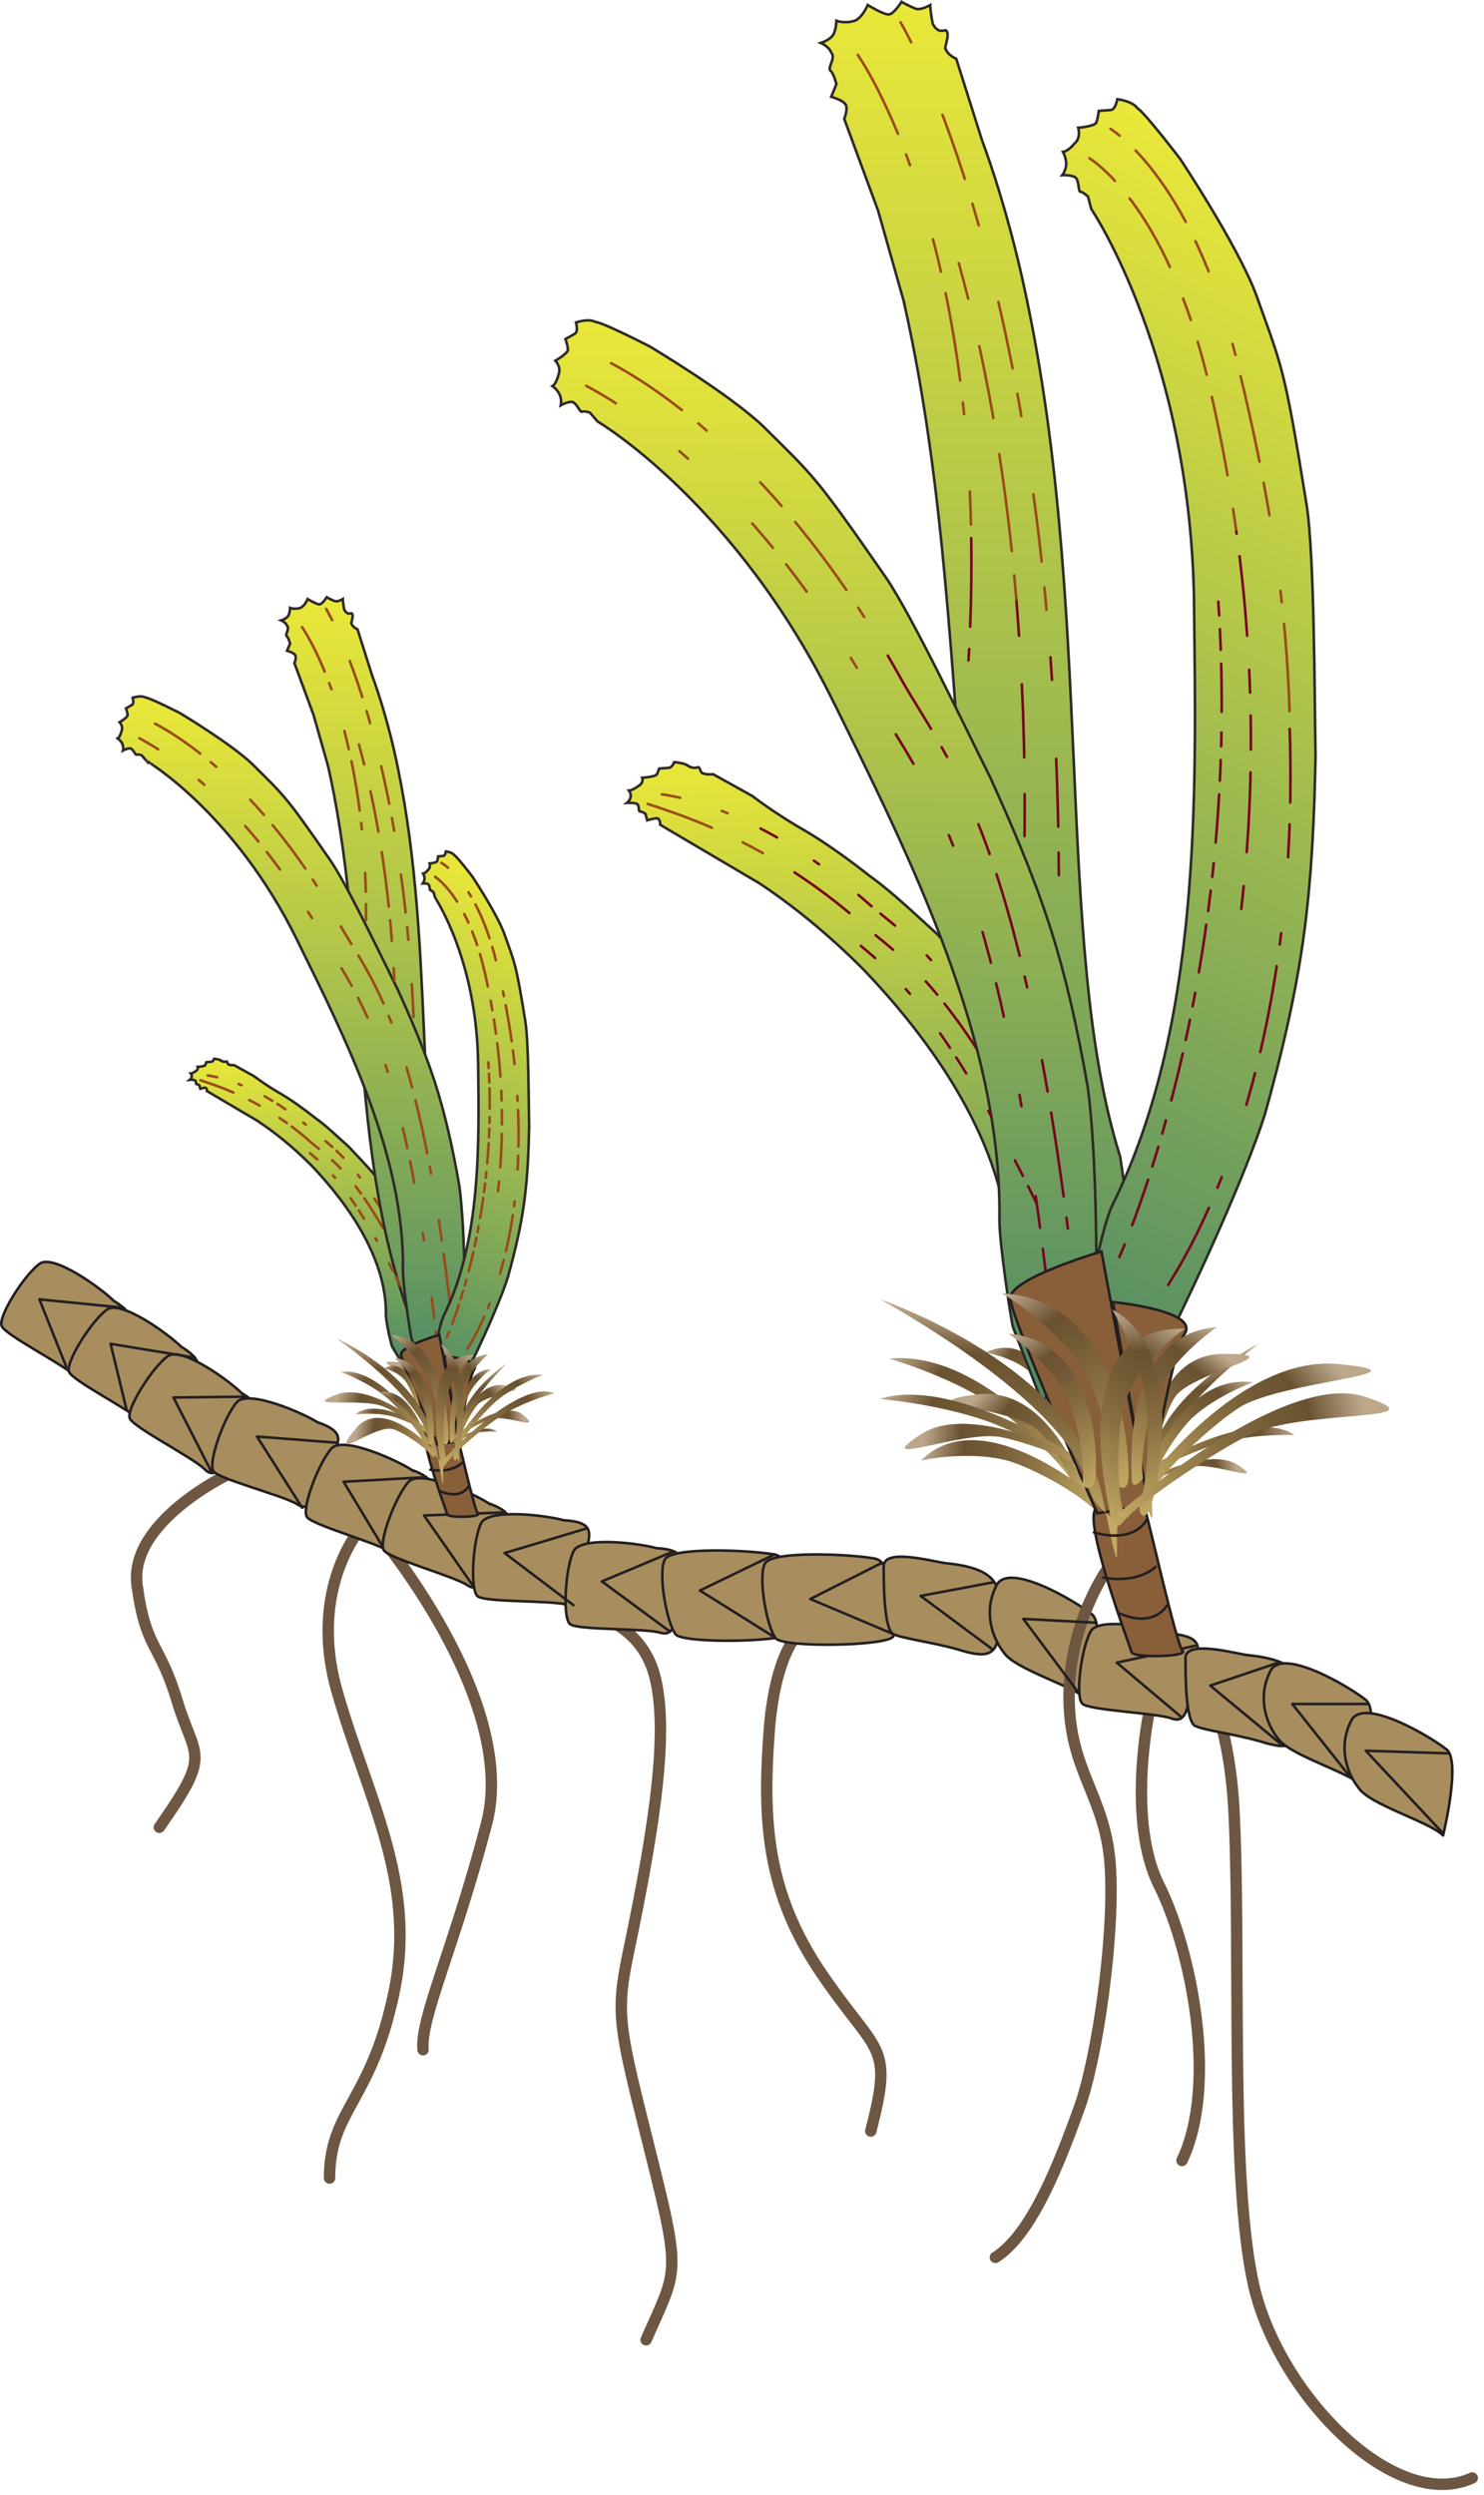 
        <svg xmlns:rdf="http://www.w3.org/1999/02/22-rdf-syntax-ns#" xmlns="http://www.w3.org/2000/svg" xmlns:cc="http://creativecommons.org/ns#" xmlns:xlink="http://www.w3.org/1999/xlink" xmlns:dc="http://purl.org/dc/elements/1.1/" x="0px" y="0px" width="298" height="501" viewBox="0 0 298 501" xml:space="preserve">
            <title>Thalassia hemprichii 2</title>
            <desc xmlns:ian_image_library="https://ian.umces.edu/media-library/">
                <ian_image_library:title>Thalassia hemprichii 2</ian_image_library:title>
                <ian_image_library:descr>Illustration of Thalassia hemprichii</ian_image_library:descr>
                <ian_image_library:scene>
                    <ian_image_library:contains>seagrass, SAV, Plantae, vascular, Magnoliophyta, angiosperm, flowering plant, Liliopsida, monocot, Alismatidae, Hydrocharitales, Hydrocharitaceae, tape-grass, family, Thalassia, hemprichii, 2012 seagrass calendar</ian_image_library:contains>
                    <ian_image_library:when>2008-08-26</ian_image_library:when>
                </ian_image_library:scene>
            </desc>
            
 <defs></defs>
 <path stroke="#6D5742" stroke-width="2.289" stroke-linecap="round" d="m46.282 295.82s-20.54 9.587-18.751 22.576c1.782 12.976 4.464 11.281 8.034 23.128 3.57 11.853 7.147 10.158-3.57 25.394" fill="none"/>
 <path stroke="#6D5742" stroke-width="2.289" stroke-linecap="round" d="m73.04 306.1s-11.443 12.216-5.345 33.569c6.112 21.373 16.028 38.16 11.45 60.286s-12.969 23.659-12.969 37.401" fill="none"/>
 <path stroke="#6D5742" stroke-width="2.289" stroke-linecap="round" d="m75.743 307.76s28.479 33.528 21.964 58.432c-6.528 24.915-13.359 39.155-12.761 45.395" fill="none"/>
 <path stroke="#6D5742" stroke-width="2.289" stroke-linecap="round" d="m230.77 343.71s-4.599 21.696 1.983 34.873c6.562 13.151 11.833 40.11 4.605 55.244" fill="none"/>
 <linearGradient id="ian_symbols_50d2188b969a6544318f71a90317b81f" y2="-240.95" gradientUnits="userSpaceOnUse" x2="-362.87" gradientTransform="matrix(-.307 -.952 -.952 .307 -103.74 3.619)" y1="-240.95" x1="-384.72">
  <stop stop-color="#C3A964" offset="0"/>
  <stop stop-color="#AB9256" offset=".154"/>
  <stop stop-color="#886F42" offset=".421"/>
  <stop stop-color="#725A36" offset=".64"/>
  <stop stop-color="#6A5231" offset=".781"/>
  <stop stop-color="#BCA78A" offset=".983"/>
 </linearGradient>
 <path d="m232.43 295.84c-.512-10.542 20.351-26.039 20.351-26.039s-22.96 11.375-21.776 27.242-.531 2.388-2.487 3.02c-1.95.611 1.466.061 1.466.061s2.59-1.52 2.45-4.28z" fill="url(#ian_symbols_50d2188b969a6544318f71a90317b81f)"/>
 <linearGradient id="ian_symbols_4340f1b598e52784edb9030c8b71d0f7" y2="22.358" gradientUnits="userSpaceOnUse" x2="574.87" gradientTransform="matrix(1.017 -.152 -.419 -2.791 -326.73 443.81)" y1="22.358" x1="555.44">
  <stop stop-color="#C3A964" offset="0"/>
  <stop stop-color="#AB9256" offset=".154"/>
  <stop stop-color="#886F42" offset=".421"/>
  <stop stop-color="#725A36" offset=".64"/>
  <stop stop-color="#6A5231" offset=".781"/>
  <stop stop-color="#BCA78A" offset=".983"/>
 </linearGradient>
 <path d="m239.49 294.48c-2.407.471-7.934 2.406-9.957 3.731-.067 0-.652-.531-.652-.531s13.541-7.523 19.679-3.503-4.72-.51-9.07.30z" fill="url(#ian_symbols_4340f1b598e52784edb9030c8b71d0f7)"/>
 <linearGradient id="ian_symbols_efd2989970dd3514ed542425c03802be" y2="3.965" gradientUnits="userSpaceOnUse" x2="636.76" gradientTransform="matrix(.924 -.237 -.187 -2.647 -327.48 447.84)" y1="3.965" x1="602.29">
  <stop stop-color="#C3A964" offset="0"/>
  <stop stop-color="#AB9256" offset=".154"/>
  <stop stop-color="#886F42" offset=".421"/>
  <stop stop-color="#725A36" offset=".64"/>
  <stop stop-color="#6A5231" offset=".781"/>
  <stop stop-color="#BCA78A" offset=".983"/>
 </linearGradient>
 <path d="m245.54 289.62c-3.899 1.002-13.036 4.854-16.479 7.302-.128.04-.921-.813-.921-.813s22.858-14.173 31.854-7.934c.01 0-7.37-.39-14.45 1.44z" fill="url(#ian_symbols_efd2989970dd3514ed542425c03802be)"/>
 <path stroke="#6D5742" stroke-width="2.289" stroke-linecap="round" d="m161.71 326.6s-5.923 3.301-7.254 21.063c-1.304 17.743-.652 32.225 10.535 48.663 11.188 16.458 14.482 13.829 9.87 31.592" fill="none"/>
 <path stroke="#6D5742" stroke-width="2.289" stroke-linecap="round" d="m119.03 324.26s9.822 1.796 12.505 12.499c2.669 10.73.242 28.634-5.365 55.372-2.642 12.605-1.788 15.174 4.464 40.178 6.252 25.023 5.365 23.229-.887 37.522" fill="none"/>
 <path stroke="#6D5742" stroke-width="2.289" stroke-linecap="round" d="m235.07 330.06s10.817 4.021 12.667 32.473c1.56 28.734-.922 74.452 4.026 96.417 4.935 21.622 28.11 45.745 43.876 38.632" fill="none"/>
 <path stroke="#231F20" stroke-width=".522" stroke-linecap="round" d="m22.831 261.2c-2.4-2.407-12.007-9.426-14.838-7.462-3.072 2.178-8.323 10.481-7.678 12.458.437 1.754 12.653 7.893 15.06 10.3 2.394 2.407 4.377-1.304 6.784-5.466 2.413-4.14 7.429-5.67.672-9.83z" fill="#A88E5E"/>
 <path stroke="#231F20" stroke-width=".522" stroke-linecap="round" d="m36.358 270.4c-2.407-2.407-12.001-9.426-14.845-7.462-3.073 2.178-8.324 10.481-7.671 12.458.43 1.755 12.659 7.893 15.053 10.3 2.393 2.407 4.383-1.304 6.79-5.466 2.421-4.15 7.444-5.67.673-9.83z" fill="#A88E5E"/>
 <path stroke="#231F20" stroke-width=".522" stroke-linecap="round" d="m48.554 279.76c-2.407-2.407-11.987-9.419-14.837-7.463-3.065 2.179-8.316 10.481-7.678 12.438.444 1.755 12.667 7.894 15.067 10.3 2.394 2.407 4.37-1.304 6.777-5.445 2.42-4.18 7.455-5.68.671-9.84z" fill="#A88E5E"/>
 <path stroke="#231F20" stroke-width=".522" stroke-linecap="round" d="m63.708 285.57c-2.877-1.835-13.776-6.568-16.122-4.041-2.514 2.797-5.822 12.034-4.76 13.83.813 1.606 14.078 4.914 16.956 6.75 2.864 1.814 3.987-2.246 5.426-6.811 1.445-4.57 6.017-7.16-1.5-9.73z" fill="#A88E5E"/>
 <path stroke="#231F20" stroke-width=".522" stroke-linecap="round" d="m82.654 295.15c-2.837-1.876-13.642-6.831-16.048-4.343-2.548 2.756-6.037 11.934-5.009 13.729.773 1.627 13.978 5.197 16.815 7.093 2.824 1.855 4.027-2.158 5.56-6.71 1.526-4.54 6.145-7.05-1.318-9.77z" fill="#A88E5E"/>
 <path stroke="#231F20" stroke-width=".522" stroke-linecap="round" d="m98.111 301.86c-2.831-1.876-13.642-6.831-16.028-4.344-2.568 2.757-6.057 11.934-5.036 13.729.787 1.627 13.991 5.196 16.822 7.072 2.837 1.876 4.027-2.138 5.56-6.689 1.521-4.55 6.161-7.05-1.318-9.77z" fill="#A88E5E"/>
 <path stroke="#231F20" stroke-width=".522" stroke-linecap="round" d="m113.2 305.27c-3.261-.941-15.053-2.467-16.6.612-1.641 3.382-2.246 13.19-.733 14.603 1.224 1.325 14.898.813 18.146 1.775 3.274.954 3.227-3.248 3.334-8.055.13-4.79 3.81-8.54-4.14-8.93z" fill="#A88E5E"/>
 <path stroke="#231F20" stroke-width=".522" stroke-linecap="round" d="m131.77 310.86c-3.254-.94-15.053-2.467-16.6.612-1.634 3.389-2.246 13.197-.746 14.603 1.244 1.324 14.905.813 18.172 1.775 3.261.954 3.207-3.241 3.321-8.035.13-4.8 3.8-8.55-4.14-8.94z" fill="#A88E5E"/>
 <path stroke="#231F20" stroke-width=".522" stroke-linecap="round" d="m155.5 312.14c-5.251-.914-20.392-1.525-21.944.941-1.54 2.468.316 12.97 2.171 15.147 1.855 1.836 21.628 1.532 23.484-.322 1.55-1.86.63-15.14-3.71-15.77z" fill="#A88E5E"/>
 <path stroke="#231F20" stroke-width=".522" stroke-linecap="round" d="m175.6 312.95c-5.251-.935-20.398-1.546-21.945.922-1.54 2.487.303 12.988 2.172 15.153 1.855 1.855 21.628 1.526 23.484-.329 1.54-1.83.61-15.12-3.71-15.74z" fill="#A88E5E"/>
 <path stroke="#231F20" stroke-width=".522" stroke-linecap="round" d="m189.82 313.88c-2.467-.31-12.357-3.08-12.357.611 0 3.408 0 12.377 1.856 13.602 1.842.94 7.408 1.553 12.976 3.099 5.876 1.855 8.343 1.554 8.343-4.955-.01-6.18 1.85-11.12-10.82-12.36z" fill="#A88E5E"/>
 <path stroke="#231F20" stroke-width=".522" stroke-linecap="round" d="m218.56 341.39c-2.784-2.776-14.832-6.178-16.997-9.588-2.467-3.099-4.026-8.336-1.546-13.271 2.172-5.265 16.068 3.079 19.154 5.547 3.1 2.15-.60 17.31-.60 17.31z" fill="#A88E5E"/>
 <path stroke="#231F20" stroke-width=".522" stroke-linecap="round" d="m235.63 328.09c-3.18-1.184-14.831-3.503-16.599-.552-1.862 3.287-3.141 13.016-1.722 14.522 1.109 1.405 14.798 1.855 17.984 3.018 3.193 1.184 3.429-3.018 3.866-7.792.45-4.8 4.37-8.28-3.53-9.2z" fill="#A88E5E"/>
 <path stroke="#231F20" stroke-width=".522" stroke-linecap="round" d="m250.42 332.33c-2.474-.323-12.364-3.1-12.364.611 0 3.389 0 12.357 1.856 13.581 1.849.941 7.415 1.553 12.982 3.1 5.876 1.855 8.343 1.553 8.343-4.936 0-6.17 1.85-11.13-10.82-12.35z" fill="#A88E5E"/>
 <path stroke="#231F20" stroke-width=".522" stroke-linecap="round" d="m273.57 358.58c-2.784-2.771-14.839-6.179-16.996-9.567-2.468-3.1-4.021-8.356-1.554-13.291 2.172-5.265 16.069 3.078 19.168 5.566 3.09 2.15-.62 17.29-.62 17.29z" fill="#A88E5E"/>
 <path stroke="#231F20" stroke-width=".522" stroke-linecap="round" d="m289.78 368.55c-2.776-2.77-14.824-6.178-16.988-9.58-2.468-3.079-4.014-8.344-1.54-13.278 2.165-5.264 16.068 3.079 19.16 5.547 3.08 2.16-.63 17.31-.63 17.31z" fill="#A88E5E"/>
 <path stroke="#6D5742" stroke-width="2.289" stroke-linecap="round" d="m222.27 315.22s-7.591 10.609-7.591 25.535 7.328 19.86 8.27 33.852c.928 13.99-2.541 38.564-6.272 48.823-3.731 10.26-9.332 25.186-16.795 29.857" fill="none"/>
 <polyline stroke-linejoin="round" fill="none" stroke="#231F20" stroke-linecap="round" stroke-width=".522" points="290.74 352.07 274.26 351.55 289.55 367.9"/>
 <polyline stroke-linejoin="round" fill="none" stroke="#231F20" stroke-linecap="round" stroke-width=".522" points="274.58 342.16 259.5 342.16 270.73 356.31"/>
 <polyline stroke-linejoin="round" fill="none" stroke="#231F20" stroke-linecap="round" stroke-width=".522" points="256.72 333.86 243.03 338.47 257.35 350.32"/>
 <polyline stroke-linejoin="round" fill="none" stroke="#231F20" stroke-linecap="round" stroke-width=".522" points="239.95 330.48 224.26 333.86 237.04 344.63"/>
 <polyline stroke-linejoin="round" fill="none" stroke="#231F20" stroke-linecap="round" stroke-width=".522" points="220.11 325.85 205.49 325.07 216.41 339.69"/>
 <polyline stroke-linejoin="round" fill="none" stroke="#231F20" stroke-linecap="round" stroke-width=".522" points="199.63 317.69 184.87 320.46 199.17 331.09"/>
 <polyline stroke-linejoin="round" fill="none" stroke="#231F20" stroke-linecap="round" stroke-width=".522" points="177.01 313.86 162.71 321.08 179.31 328.09"/>
 <polyline stroke-linejoin="round" fill="none" stroke="#231F20" stroke-linecap="round" stroke-width=".522" points="155.5 312.14 140.55 319.38 155.32 328.62"/>
 <polyline stroke-linejoin="round" fill="none" stroke="#231F20" stroke-linecap="round" stroke-width=".522" points="135.17 311.55 120.86 317.55 134.24 327.4"/>
 <polyline stroke-linejoin="round" fill="none" stroke="#231F20" stroke-linecap="round" stroke-width=".522" points="117.77 306.92 101.32 311.86 115.16 322.32"/>
 <polyline stroke-linejoin="round" fill="none" stroke="#231F20" stroke-linecap="round" stroke-width=".522" points="101.32 303.7 85.155 304.31 95.005 318.47"/>
 <polyline stroke-linejoin="round" fill="none" stroke="#231F20" stroke-linecap="round" stroke-width=".522" points="85.458 296.62 69 297.54 76.691 310.31"/>
 <polyline stroke-linejoin="round" fill="none" stroke="#231F20" stroke-linecap="round" stroke-width=".522" points="67.459 289.69 51.606 288.46 60.689 302.76"/>
 <polyline stroke-linejoin="round" fill="none" stroke="#231F20" stroke-linecap="round" stroke-width=".522" points="49.455 280.45 34.833 280.62 42.375 295.38"/>
 <polyline stroke-linejoin="round" fill="none" stroke="#231F20" stroke-linecap="round" stroke-width=".522" points="39.142 272.62 22.206 269.84 25.447 283.22"/>
 <polyline stroke-linejoin="round" fill="none" stroke="#231F20" stroke-linecap="round" stroke-width=".522" points="24.834 262.6 7.913 260.91 13.298 274.45"/>
 <linearGradient id="ian_symbols_0ddc3700407e5be48d713ce9062a8838" y2="159.89" gradientUnits="userSpaceOnUse" x2="-136.94" gradientTransform="matrix(-.781 -.624 1.336 -1.674 -139.64 451.86)" y1="159.89" x1="-182.44">
  <stop stop-color="#C3A964" offset="0"/>
  <stop stop-color="#AB9256" offset=".154"/>
  <stop stop-color="#886F42" offset=".421"/>
  <stop stop-color="#725A36" offset=".64"/>
  <stop stop-color="#6A5231" offset=".781"/>
  <stop stop-color="#BCA78A" offset=".983"/>
 </linearGradient>
 <path d="m198.43 281.53c4.747 2.999 14.24 11.563 16.774 15.826.135.101 2.239-.39 2.239-.39s-19.014-26.12-38.934-24.163c0-.01 11.37 3.27 19.92 8.72z" fill="url(#ian_symbols_0ddc3700407e5be48d713ce9062a8838)"/>
 <linearGradient id="ian_symbols_4aed40c04b66a0244dd299c831a6930d" y2="174.65" gradientUnits="userSpaceOnUse" x2="71.652" gradientTransform="matrix(.685 -.756 -1.717 -1.941 500.32 668.3)" y1="174.65" x1="42.393">
  <stop stop-color="#C3A964" offset="0"/>
  <stop stop-color="#AB9256" offset=".154"/>
  <stop stop-color="#886F42" offset=".421"/>
  <stop stop-color="#725A36" offset=".64"/>
  <stop stop-color="#6A5231" offset=".781"/>
  <stop stop-color="#BCA78A" offset=".983"/>
 </linearGradient>
 <path d="m239.45 284.67c-2.662 2.468-7.335 9.567-8.068 13.144-.08.095-1.721-.356-1.721-.356s6.979-21.81 21.991-19.9c0 .01-7.4 2.64-12.2 7.12z" fill="url(#ian_symbols_4aed40c04b66a0244dd299c831a6930d)"/>
 <linearGradient id="ian_symbols_aaebb19c2d8b5e54e53459b1ae90b13c" y2="167.59" gradientUnits="userSpaceOnUse" x2=".817" gradientTransform="matrix(.523 -.875 -2.064 -1.567 588.65 533.29)" y1="167.59" x1="-26.16">
  <stop stop-color="#C3A964" offset="0"/>
  <stop stop-color="#AB9256" offset=".154"/>
  <stop stop-color="#886F42" offset=".421"/>
  <stop stop-color="#725A36" offset=".64"/>
  <stop stop-color="#6A5231" offset=".781"/>
  <stop stop-color="#BCA78A" offset=".983"/>
 </linearGradient>
 <path d="m235.92 280.56c-1.843 2.804-4.223 10.482-3.873 14.146-.054.08-1.781-.148-1.781-.148s.269-22.617 15.322-22.697-6.36 3.59-9.67 8.7z" fill="url(#ian_symbols_aaebb19c2d8b5e54e53459b1ae90b13c)"/>
 <linearGradient id="ian_symbols_591627ee4b5acbf4c1b925643c14a930" y2="437.01" gradientUnits="userSpaceOnUse" x2="-452.84" gradientTransform="matrix(-.68 -.76 1.727 -1.932 -864.64 777.8)" y1="437.01" x1="-482.1">
  <stop stop-color="#C3A964" offset="0"/>
  <stop stop-color="#AB9256" offset=".154"/>
  <stop stop-color="#886F42" offset=".421"/>
  <stop stop-color="#725A36" offset=".64"/>
  <stop stop-color="#6A5231" offset=".781"/>
  <stop stop-color="#BCA78A" offset=".983"/>
 </linearGradient>
 <path d="m208.43 287.19c2.643 2.487 7.275 9.614 7.987 13.184.081.095 1.734-.35 1.734-.35s-6.864-21.836-21.884-20.021 7.38 2.67 12.16 7.19z" fill="url(#ian_symbols_591627ee4b5acbf4c1b925643c14a930)"/>
 <linearGradient id="ian_symbols_59f119c72febb3c4b96a6af9869a26ce" y2="459.43" gradientUnits="userSpaceOnUse" x2="-279.49" gradientTransform="matrix(-.574 -.588 1.381 -2.17 -595.63 1101.3)" y1="459.43" x1="-306.48">
  <stop stop-color="#C3A964" offset="0"/>
  <stop stop-color="#AB9256" offset=".154"/>
  <stop stop-color="#886F42" offset=".421"/>
  <stop stop-color="#725A36" offset=".64"/>
  <stop stop-color="#6A5231" offset=".781"/>
  <stop stop-color="#BCA78A" offset=".983"/>
 </linearGradient>
 <path d="m207.12 275.77c1.963 1.829 5.237 7.813 5.607 11.207.04.081 1.398-.772 1.398-.772s-4.195-20.143-16.311-14.603c0-.01 5.75.84 9.3 4.16z" fill="url(#ian_symbols_59f119c72febb3c4b96a6af9869a26ce)"/>
 <linearGradient id="ian_symbols_321be7d773e2fd34917b5b8d7177012f" y2="107.79" gradientUnits="userSpaceOnUse" x2="-177.43" gradientTransform="matrix(-.928 -.372 .797 -1.988 -72.887 426.55)" y1="107.79" x1="-223.69">
  <stop stop-color="#C3A964" offset="0"/>
  <stop stop-color="#AB9256" offset=".154"/>
  <stop stop-color="#886F42" offset=".421"/>
  <stop stop-color="#725A36" offset=".64"/>
  <stop stop-color="#6A5231" offset=".781"/>
  <stop stop-color="#BCA78A" offset=".983"/>
 </linearGradient>
 <path d="m197.67 285.18c5.358 1.815 17.191 7.711 21.165 11.012.168.061 1.788-.713 1.788-.713s-27.356-19.658-43.99-14.582c-.01 0 11.29.96 21.03 4.28z" fill="url(#ian_symbols_321be7d773e2fd34917b5b8d7177012f)"/>
 <linearGradient id="ian_symbols_13cd306065d7c3d471cfdd0d71e94b94" y2="67.703" gradientUnits="userSpaceOnUse" x2="-164.41" gradientTransform="matrix(-1.074 -.161 .717 -4.78 -40.07 589.93)" y1="67.703" x1="-198.59">
  <stop stop-color="#C3A964" offset="0"/>
  <stop stop-color="#AB9256" offset=".154"/>
  <stop stop-color="#886F42" offset=".421"/>
  <stop stop-color="#725A36" offset=".64"/>
  <stop stop-color="#6A5231" offset=".781"/>
  <stop stop-color="#BCA78A" offset=".983"/>
 </linearGradient>
 <path d="m202 293.22c4.431 1.103 14.367 6.327 17.85 10.078.129.041 1.345-1.653 1.345-1.653s-23.585-21.131-36.265-8.364c-.01-.01 9.04-2.05 17.06-.07z" fill="url(#ian_symbols_13cd306065d7c3d471cfdd0d71e94b94)"/>
 <linearGradient id="ian_symbols_2069e06d33c6b9a49d41a64bb2f6a558" y2="66.136" gradientUnits="userSpaceOnUse" x2="-183.64" gradientTransform="matrix(-1.017 -.152 .419 -2.791 -29.361 443.81)" y1="66.136" x1="-217.95">
  <stop stop-color="#C3A964" offset="0"/>
  <stop stop-color="#AB9256" offset=".154"/>
  <stop stop-color="#886F42" offset=".421"/>
  <stop stop-color="#725A36" offset=".64"/>
  <stop stop-color="#6A5231" offset=".781"/>
  <stop stop-color="#BCA78A" offset=".983"/>
 </linearGradient>
 <path d="m200.98 288.57c4.249.793 14.012 4.216 17.589 6.562.12.021 1.129-.935 1.129-.935s-23.901-13.318-34.752-6.198 8.32-.88 16.03.57z" fill="url(#ian_symbols_2069e06d33c6b9a49d41a64bb2f6a558)"/>
 <linearGradient id="ian_symbols_f9be8a08dd73a6342573b858bcf21248" y2="-74.54" gradientUnits="userSpaceOnUse" x2="490.27" gradientTransform="matrix(.781 -.624 -1.336 -1.674 -216.46 451.86)" y1="-74.54" x1="444.77">
  <stop stop-color="#C3A964" offset="0"/>
  <stop stop-color="#AB9256" offset=".154"/>
  <stop stop-color="#886F42" offset=".421"/>
  <stop stop-color="#725A36" offset=".64"/>
  <stop stop-color="#6A5231" offset=".781"/>
  <stop stop-color="#BCA78A" offset=".983"/>
 </linearGradient>
 <path d="m248.85 282.65c-4.739 2.999-14.219 11.564-16.761 15.827-.134.101-2.232-.39-2.232-.39s18.993-26.126 38.921-24.184-11.36 3.3-19.93 8.74z" fill="url(#ian_symbols_f9be8a08dd73a6342573b858bcf21248)"/>
 <path stroke="#231F20" stroke-width=".522" stroke-linecap="round" d="m225.82 297.38s-.444-9.358 2.186-13.83" fill="none"/>
 <path stroke="#231F20" stroke-width=".522" stroke-linecap="round" d="m218.19 298.09s1.311-18.025-4.142-22.778" fill="none"/>
 <linearGradient id="ian_symbols_7da616a372f9dd240d3eb74b8f873abc" y2="344.97" gradientUnits="userSpaceOnUse" x2="376.58" gradientTransform="matrix(1.543 -.103 -.016 1.108 -403.44 -65.591)" y1="230.63" x1="376.58">
  <stop stop-color="#E9E739" offset="0"/>
  <stop stop-color="#4B8868" offset="1"/>
 </linearGradient>
 <path stroke="#2E2A26" stroke-width=".522" stroke-linecap="round" d="m152.28 177.23c6.689 4.41 14.092 10.38 21.124 17.46 15.511 16.189 29.454 37.36 29.158 58.384-.04 2.696 2.078 11.712 2.447 12.505l5.493 9.056s-1.143.343 5.029-10.831c.39-1.123 4.537-2.729 4.585-6.239.107-7.281-.914-14.482-2.319-21.131-1.789-6.609-3.94-12.929-6.858-18.657-2.924-5.735-6.582-11.161-10.266-16.297-4.048-5.116-8.485-9.668-12.539-13.971-4.451-4.014-8.881-8.297-13.339-11.503-4.444-3.482-8.901-6.69-12.989-9.117-5.957-3.362-10.771-7.072-10.771-7.072l-7.812-4.344s-1.5.102-1.862-.141c-.767.061-.747-1.291-1.123-1.264-.376.02-.746.323-1.869-.148-.746-.753-2.985-.874-2.985-.874s-.39 1.103-1.143 1.143c-1.123.081-1.876.141-1.876.141s-.396 1.364-.773 1.385c-.76.329-2.622.45-2.622.45s.356 1.062-.787 1.674c-1.129.874-1.889.914-1.889.914s.383.531.37 1.063c-.02.813-.773 1.405-.773 1.405s1.129-.081 1.875.141c.753.229.343 1.593.733 1.573.37-.02 1.109.471 1.109.471l.356 1.304s1.136-.35 1.875-.39c.76-.061.74 1.304.74 1.304l19.7 11.62z" fill="url(#ian_symbols_7da616a372f9dd240d3eb74b8f873abc)"/>
 <path d="m152.73 166.37c6.481 3.342 13.816 8.155 21.562 14.986 8.048 7.12 18.764 11.745 41.22 58.243" stroke="#78041E" stroke-linecap="round" stroke-dasharray="3.756,8.764,1.252,10.017,3.501,2.326" stroke-width=".522" fill="none"/>
 <path d="m132.9 159.49c4.491.652 11.429 2.528 19.827 6.878" stroke="#9A4A19" stroke-linecap="round" stroke-dasharray="3.756,8.764,1.252,10.017,3.501,2.326" stroke-width=".522" fill="none"/>
 <path d="m159.54 175.18c4.37 2.858 8.949 6.26 13.615 10.381 8.054 7.12 18.75 11.726 41.207 58.243" stroke="#78041E" stroke-linecap="round" stroke-dasharray="13.735,6.868,4.579,9.157,3.501,2.326" stroke-width=".522" fill="none"/>
 <path d="m130.08 161.43c6.414 2.098 17.124 5.668 29.461 13.742" stroke="#9A4A19" stroke-linecap="round" stroke-dasharray="13.735,6.868,4.579,9.157,3.501,2.326" stroke-width=".522" fill="none"/>
 <linearGradient id="ian_symbols_de9b7845e53372a4750523e189a788c3" y2="351.5" gradientUnits="userSpaceOnUse" x2="-327.83" gradientTransform="matrix(-1 0 0 1 -130.04 -47.74)" y1="49.309" x1="-327.83">
  <stop stop-color="#E9E739" offset="0"/>
  <stop stop-color="#4B8868" offset="1"/>
 </linearGradient>
 <path stroke="#2E2A26" stroke-width=".522" stroke-linecap="round" d="m181.55 60.728l-5.217-18.415-6.804-18.441s1.042-2.548 0-3.18c-.511-.632-2.608-1.264-2.608-1.264l1.042-2.548s-.511-1.896-1.042-2.528c-1.049-.632 1.042-2.548 0-3.812-.518-1.264-2.104-1.916-2.104-1.916s2.104-.639 2.635-1.903c.511-1.264.511-2.548.511-2.548s1.566.632 3.671 0c1.566-.632 2.608-3.16 2.608-3.16s3.126 1.896 4.182 1.896c1.049 0 2.609-2.548 2.609-2.548s1.049.652 2.608 1.284c1.063.632 3.153-.632 3.153-.632s0 1.264.518 3.792c1.056 1.916 2.084 1.284 2.615 1.284 1.049.632-.531 3.819 0 3.819.518 1.264 2.098 1.896 2.098 1.896l5.224 16.519s4.176 10.804 7.826 26.69c15.167 66.715 6.272 134.07 19.867 177.26l5.729 38.651s1.714 31.915-10.3 8.397c-34.51-67.36-22.1-144.26-38.84-218.59z" fill="url(#ian_symbols_de9b7845e53372a4750523e189a788c3)"/>
 <path stroke="#231F20" stroke-width=".522" stroke-linecap="round" d="m227.22 331.74c-.303-1.223-10.516-28.122-6.79-29.037 3.396-.632 8.646-2.797 9.573.612.928 3.079 6.179 26.57 7.422 28.123 1.54 1.25-9.89 1.55-10.2.31z" fill="#895F3A"/>
 <path stroke="#231F20" stroke-width=".522" stroke-linecap="round" d="m232.04 314.61s-3.1 3.408-10.509 2.185" fill="none"/>
 <path stroke="#231F20" stroke-width=".522" stroke-linecap="round" d="m234.3 322.4s-2.468 4.652-9.573 1.547" fill="none"/>
 <linearGradient id="ian_symbols_2ba954b2da5cdfe4e9dcdd7c2717c4b3" y2="335.34" gradientUnits="userSpaceOnUse" x2="491.69" gradientTransform="matrix(.94 .013 -.013 1 -293.78 -57.994)" y1="118.11" x1="491.69">
  <stop stop-color="#E9E739" offset="0"/>
  <stop stop-color="#4B8868" offset="1"/>
 </linearGradient>
 <path stroke="#2E2A26" stroke-width=".522" stroke-linecap="round" d="m167.34 140.88c15.355 31.162 33.831 67.891 33.354 103.91-.061 4.625 2.333 20.371 2.743 21.763l6.293 16.25s-1.304.43 5.896-17.944c.457-1.835 4.424 3.382 4.504-2.615.162-12.458-.121-32.426-1.714-44.01-2.017-11.557-4.464-22.677-7.813-32.89-3.335-10.199-7.543-19.968-11.766-29.246-4.639-9.298-15.833-32.776-21.063-40.319-14.206-20.499-14.381-20.109-24.513-30.167-6.864-6.562-22.765-16.028-22.765-16.028s-9.305-4.793-10.898-4.935c-1.445-.773-3.933.101-3.933.101s.518 1.835-.229 2.266c-1.123.632-1.882 1.062-1.882 1.062s.759 2.219.383 2.448c-.531.833-2.407 1.896-2.407 1.896s1.284 1.384.605 2.857c-.437 1.835-1.197 2.259-1.197 2.259s.841.592 1.284 1.392c.699 1.196.39 2.447.39 2.447s1.143-.659 2.125-.679c.988-.04 1.741 2.205 2.125 1.983.37-.229 1.586.161 1.586.161l1.526 1.775s27.63 16.232 47.36 56.272z" fill="url(#ian_symbols_2ba954b2da5cdfe4e9dcdd7c2717c4b3)"/>
 <path d="m204.08 120.3c1.203 14.361 1.836 30.208 1.661 47.6" stroke="#78041E" stroke-linecap="round" stroke-dasharray="7.35,9.8,14.7,7.35,19.6,4.9" stroke-width=".522" fill="none"/>
 <path d="m192.54 52.875c4.78 17.211 9.225 39.525 11.544 67.42" stroke="#9A4A19" stroke-linecap="round" stroke-dasharray="7.35,9.8,14.7,7.35,19.6,4.9" stroke-width=".522" fill="none"/>
 <path d="m210.94 131.98c1.204 16.256 1.829 34.161 1.668 53.839" stroke="#78041E" stroke-linecap="round" stroke-dasharray="4.54,15.888,9.079,0,4.54,5.203" stroke-width=".522" fill="none"/>
 <path d="m180.83 4.481s23.524 38.645 30.106 127.5" stroke="#9A4A19" stroke-linecap="round" stroke-dasharray="4.54,15.888,9.079,0,4.54,5.203" stroke-width=".522" fill="none"/>
 <path d="m195.03 108.06c.175 11.221-.242 23.478-1.452 36.79" stroke="#78041E" stroke-linecap="round" stroke-dasharray="17.801,4.45,2.322,15.576,6.675,4.435" stroke-width=".522" fill="none"/>
 <path d="m172.25 11.023s21.756 30.55 22.785 97.036" stroke="#9A4A19" stroke-linecap="round" stroke-dasharray="17.801,4.45,2.322,15.576,6.675,4.435" stroke-width=".522" fill="none"/>
 <path d="m178.28 131.64c.8 1.385 1.607 2.791 2.4 4.222 9.547 17.171 25.191 31.673 35.491 125.54" stroke="#78041E" stroke-linecap="round" stroke-dasharray="17.069,4.267,2.226,14.935,6.401,4.253" stroke-width=".522" fill="none"/>
 <path d="m122.7 72.923c12.478 6.609 35.108 23.612 55.587 58.713" stroke="#9A4A19" stroke-linecap="round" stroke-dasharray="17.069,4.267,2.226,14.935,6.401,4.253" stroke-width=".522" fill="none"/>
 <path d="m179.9 147.46c9.493 15.518 22.402 37.321 31.311 118.51" stroke="#78041E" stroke-linecap="round" stroke-dasharray="6.868,16.025,2.289,18.314,6.401,4.253" stroke-width=".522" fill="none"/>
 <path d="m117.74 77.488c12.969 6.871 36.89 24.983 57.987 62.956 1.284 2.326 2.696 4.592 4.175 7.019" stroke="#9A4A19" stroke-linecap="round" stroke-dasharray="6.868,16.025,2.289,18.314,6.401,4.253" stroke-width=".522" fill="none"/>
 <path d="m172.87 189.94c7.637 6.259 18.159 16.196 36.621 54.431" stroke="#78041E" stroke-linecap="round" stroke-dasharray="3.756,8.764,1.252,10.017,3.501,2.326" stroke-width=".522" fill="none"/>
 <path stroke="#231F20" stroke-width=".522" stroke-linecap="round" d="m221.92 284.41s1.821-13.5-2.904-21.682" fill="none"/>
 <linearGradient id="ian_symbols_5ba4920083314474d1d80c899d8a52e1" y2="140.46" gradientUnits="userSpaceOnUse" x2="550.39" gradientTransform="matrix(.843 .417 -.443 .896 -232.97 -93.837)" y1="-99.725" x1="550.39">
  <stop stop-color="#E9E739" offset="0"/>
  <stop stop-color="#4B8868" offset="1"/>
 </linearGradient>
 <path stroke="#2E2A26" stroke-width=".522" stroke-linecap="round" d="m239.77 121.38c.477 38.726 1.418 84.571-16.385 120.59-2.286 4.632-5.204 21.191-5.446 22.805l3.153 20.761s-8.404-1.163 7.678-16.196c1.345-1.634 2.824 5.526 5.782-.471 6.165-12.458 15.463-32.688 19.443-45.085 3.53-12.626 6.4-24.983 7.94-36.877 1.553-11.867 2.01-23.72 2.238-35.095-.215-11.583-.194-40.587-1.835-50.7-4.438-27.451-4.794-27.128-10.173-42.134-3.751-9.89-15.188-27.081-15.188-27.081s-7.073-9.265-8.599-10.199c-1.083-1.466-4.021-1.775-4.021-1.775s-.336 2.098-1.305 2.165c-1.438.101-2.406.182-2.406.182s-.303 2.588-.78 2.628c-.941.571-3.348.753-3.348.753s.632 2.024-.754 3.167c-1.324 1.627-2.306 1.688-2.306 1.688s.559 1.002.632 2.044c.121 1.526-.773 2.628-.773 2.628s1.446-.101 2.454.343c1.009.43.693 3.039 1.197 2.998.471-.02 1.506.942 1.506.942l.672 2.528c.02.006 20.03 29.622 20.64 79.403z" fill="url(#ian_symbols_5ba4920083314474d1d80c899d8a52e1)"/>
 <path d="m258.96 142.79c-.679-21.292-3.703-42.134-10.427-69.726-9.453-38.854-26.354-47.701-26.354-47.701" stroke="#9A4A19" stroke-linecap="round" stroke-dasharray="17.552,4.388,2.289,15.358,6.582,4.373" stroke-width=".522" fill="none"/>
 <path d="m234.57 258.04c1.479-2.676 26.744-39.035 24.419-111.68" stroke="#78041E" stroke-linecap="round" stroke-dasharray="17.552,4.388,2.289,15.358,6.582,4.373" stroke-width=".522" fill="none"/>
 <path d="m248.27 106.73c-1.298-9.358-3.059-19.047-5.372-29.037-8.753-37.852-24.821-46.356-24.821-46.356" stroke="#9A4A19" stroke-linecap="round" stroke-dasharray="4.579,6.868,16.025,4.579,6.868,4.579" stroke-width=".522" fill="none"/>
 <path d="m249.26 182.5c2.5-21.554 2.958-47.069-.989-75.764" stroke="#78041E" stroke-linecap="round" stroke-dasharray="4.579,6.868,16.025,4.579,6.868,4.579" stroke-width=".522" fill="none"/>
 <path d="m224.76 252.43s25.125-55.325 19.84-132.33" stroke="#78041E" stroke-linecap="round" stroke-dasharray="2.767,4.151,9.685,2.767,4.151,2.767" stroke-width=".522" fill="none"/>
 <path stroke="#231F20" stroke-width=".522" stroke-linecap="round" d="m230.61 302.23l-7.127-40.769s17.427 1.674 14.394 6.367c-3.024 4.706-7.368 33.69-7.368 33.69l-9.331-50.209s-18.301 5.358-18.301 9.318c0 3.933 17.453 43.236 17.453 43.236l10.29-1.64z" fill="#895F3A"/>
 <linearGradient id="ian_symbols_607a0676270ae2c429f91774c02bb482" y2="232.85" gradientUnits="userSpaceOnUse" x2="-83.919" gradientTransform="matrix(-.618 -1.084 2.629 -1.77 -458.4 577.77)" y1="232.85" x1="-120.97">
  <stop stop-color="#C3A964" offset="0"/>
  <stop stop-color="#AB9256" offset=".154"/>
  <stop stop-color="#886F42" offset=".421"/>
  <stop stop-color="#725A36" offset=".64"/>
  <stop stop-color="#6A5231" offset=".781"/>
  <stop stop-color="#BCA78A" offset=".983"/>
 </linearGradient>
 <path d="m217.21 274.5c3.019 4.666 6.952 17.171 6.359 22.98.074.142 2.387 2.817 2.945-.04.564-2.864-.356-36.198-25.306-37.751-.01 0 10.53 6.34 16 14.81z" fill="url(#ian_symbols_607a0676270ae2c429f91774c02bb482)"/>
 <linearGradient id="ian_symbols_12250d1a7c5758d4f1dd5fcd1097dc5b" y2="465" gradientUnits="userSpaceOnUse" x2="-182.62" gradientTransform="matrix(.135 -1.258 1.134 .122 -298.97 -22.365)" y1="465" x1="-213.34">
  <stop stop-color="#C3A964" offset="0"/>
  <stop stop-color="#AB9256" offset=".154"/>
  <stop stop-color="#886F42" offset=".421"/>
  <stop stop-color="#725A36" offset=".64"/>
  <stop stop-color="#6A5231" offset=".781"/>
  <stop stop-color="#BCA78A" offset=".983"/>
 </linearGradient>
 <path d="m218.65 298.66c-4.027-17.292-41.886-37.73-41.886-37.73s39.103 13.238 44.548 39.344 1.123 3.181 4.289 3.759c3.188.584-1.391 1.055-1.391 1.055s-4.51-1.89-5.56-6.42z" fill="url(#ian_symbols_12250d1a7c5758d4f1dd5fcd1097dc5b)"/>
 <linearGradient id="ian_symbols_3b9426ebc310c934cd7050f019ae9a0c" y2="174.88" gradientUnits="userSpaceOnUse" x2="12.761" gradientTransform="matrix(.451 -.915 -2.184 -1.395 617.07 519.99)" y1="174.88" x1="-22.4">
  <stop stop-color="#C3A964" offset="0"/>
  <stop stop-color="#AB9256" offset=".154"/>
  <stop stop-color="#886F42" offset=".421"/>
  <stop stop-color="#725A36" offset=".64"/>
  <stop stop-color="#6A5231" offset=".781"/>
  <stop stop-color="#BCA78A" offset=".983"/>
 </linearGradient>
 <path d="m233 278.49c-2.037 3.751-4.283 13.729-3.47 18.314-.047.141-2.232 2.938-2.259.02-.034-2.904-1.983-28.694 17.097-30.348 0 .01-7.7 5.21-11.37 12.02z" fill="url(#ian_symbols_3b9426ebc310c934cd7050f019ae9a0c)"/>
 <linearGradient id="ian_symbols_b7c76b28660cb7547569e2dad90b0c75" y2="208.53" gradientUnits="userSpaceOnUse" x2="-1.027" gradientTransform="matrix(.399 -1.059 -2.919 -2.101 843.54 701.27)" y1="208.53" x1="-38.05">
  <stop stop-color="#C3A964" offset="0"/>
  <stop stop-color="#AB9256" offset=".154"/>
  <stop stop-color="#886F42" offset=".421"/>
  <stop stop-color="#725A36" offset=".64"/>
  <stop stop-color="#6A5231" offset=".781"/>
  <stop stop-color="#BCA78A" offset=".983"/>
 </linearGradient>
 <path d="m226.05 281.16c-1.755 4.713-2.239 17.662-.041 23.861-.026.168-2.447 3.388-2.964-.283-.524-3.671-9.642-38.402 14.944-37.952 0 0-8.8 5.87-11.94 14.37z" fill="url(#ian_symbols_b7c76b28660cb7547569e2dad90b0c75)"/>
 <linearGradient id="ian_symbols_00794c5cf2c50a54c5054fafb94b6152" y2="457.9" gradientUnits="userSpaceOnUse" x2="-420.41" gradientTransform="matrix(-.451 -.915 2.184 -1.395 -983.49 519.99)" y1="457.9" x1="-454.85">
  <stop stop-color="#C3A964" offset="0"/>
  <stop stop-color="#AB9256" offset=".154"/>
  <stop stop-color="#886F42" offset=".421"/>
  <stop stop-color="#725A36" offset=".64"/>
  <stop stop-color="#6A5231" offset=".781"/>
  <stop stop-color="#BCA78A" offset=".983"/>
 </linearGradient>
 <path d="m213.87 279.8c2.037 3.751 4.289 13.729 3.463 18.334.054.121 1.155 1.452 2.266 0 1.109-1.438 1.977-28.695-17.098-30.342 0 0 7.7 5.21 11.37 12.01z" fill="url(#ian_symbols_00794c5cf2c50a54c5054fafb94b6152)"/>
 <linearGradient id="ian_symbols_e65e7394ecd019d4092dd6778a3ac31c" y2="259.72" gradientUnits="userSpaceOnUse" x2="86.319" gradientTransform="matrix(-.25 -1.323 2.104 -.397 -299.51 479.91)" y1="259.72" x1="55.178">
  <stop stop-color="#C3A964" offset="0"/>
  <stop stop-color="#AB9256" offset=".154"/>
  <stop stop-color="#886F42" offset=".421"/>
  <stop stop-color="#725A36" offset=".64"/>
  <stop stop-color="#6A5231" offset=".781"/>
  <stop stop-color="#BCA78A" offset=".983"/>
 </linearGradient>
 <path d="m230.1 280.6c.84 4.975.409 17.131-1.352 22.065.007.161.443 3.2 1.916.813 1.466-2.373 8.336-31.955-7.355-40.561-.01 0 5.26 8.65 6.78 17.69z" fill="url(#ian_symbols_e65e7394ecd019d4092dd6778a3ac31c)"/>
 <linearGradient id="ian_symbols_50833b85227562e4f15201e7a8b04e01" y2="-41.411" gradientUnits="userSpaceOnUse" x2="551.49" gradientTransform="matrix(1.034 -.636 -.559 -2.58 -320.31 520.1)" y1="-41.411" x1="504.66">
  <stop stop-color="#C3A964" offset="0"/>
  <stop stop-color="#AB9256" offset=".154"/>
  <stop stop-color="#886F42" offset=".421"/>
  <stop stop-color="#725A36" offset=".64"/>
  <stop stop-color="#6A5231" offset=".781"/>
  <stop stop-color="#BCA78A" offset=".983"/>
 </linearGradient>
 <path d="m250.8 288.16c-6.085 2.958-19.881 12.015-24.828 16.842-.176.107-1.722-.813-1.722-.813s33.273-29.098 49.731-23.76-12.15 2.34-23.18 7.73z" fill="url(#ian_symbols_50833b85227562e4f15201e7a8b04e01)"/>
 <path stroke="#231F20" stroke-width=".522" stroke-linecap="round" d="m230.18 305.25s-2.158 4.773-10.509 2.467" fill="none"/>
 <linearGradient id="ian_symbols_1fd8d47897a4376479f8fc337c24b2fb" y2="413.09" gradientUnits="userSpaceOnUse" x2="-360.14" gradientTransform="matrix(-.451 -.915 2.184 -1.395 -983.49 519.99)" y1="413.09" x1="-373.42">
  <stop stop-color="#C3A964" offset="0"/>
  <stop stop-color="#AB9256" offset=".154"/>
  <stop stop-color="#886F42" offset=".421"/>
  <stop stop-color="#725A36" offset=".64"/>
  <stop stop-color="#6A5231" offset=".781"/>
  <stop stop-color="#BCA78A" offset=".983"/>
 </linearGradient>
 <path d="m84.12 278.31c.726 1.486 1.519 5.466 1.237 7.301.02.04.807 0 .807 0s.699-11.423-6.098-12.075 2.743 2.07 4.054 4.77z" fill="url(#ian_symbols_1fd8d47897a4376479f8fc337c24b2fb)"/>
 <path stroke="#231F20" stroke-width=".522" stroke-linecap="round" d="m87.347 281.57s-.235-5.527 1.149-8.155" fill="none"/>
 <linearGradient id="ian_symbols_2ea6f1bfb188e0240de467911f690cf2" y2="337.23" gradientUnits="userSpaceOnUse" x2="305.05" gradientTransform="matrix(1.543 -.103 -.016 1.108 -403.44 -65.591)" y1="278.52" x1="305.05">
  <stop stop-color="#E9E739" offset="0"/>
  <stop stop-color="#4B8868" offset="1"/>
 </linearGradient>
 <path stroke="#2E2A26" stroke-width=".522" stroke-linecap="round" d="m51.674 225.06c3.429 2.239 7.234 5.318 10.845 8.949 7.974 8.323 15.126 19.195 14.979 29.979-.02 1.392 1.056 6.017 1.251 6.427l2.817 4.646s-.585.188 2.588-5.567c.195-.571 2.333-1.385 2.354-3.2.054-3.731-.464-7.442-1.204-10.851-.908-3.382-2.017-6.623-3.503-9.581-1.499-2.938-3.388-5.715-5.278-8.364-2.084-2.629-4.363-4.955-6.44-7.18-2.286-2.058-4.559-4.263-6.851-5.89-2.299-1.795-4.572-3.449-6.669-4.693-3.059-1.734-5.54-3.63-5.54-3.63l-4.014-2.225s-.76.04-.948-.081c-.39.021-.376-.672-.571-.652s-.39.161-.961-.081c-.377-.39-1.54-.45-1.54-.45s-.202.571-.578.592c-.585.04-.969.081-.969.081s-.208.699-.403.719c-.383.162-1.345.222-1.345.222s.188.531-.396.854c-.579.451-.982.471-.982.471s.208.269.196.551c0 .41-.397.713-.397.713s.585-.041.969.081c.376.101.175.82.376.8.188 0 .571.242.571.242l.188.672s.579-.162.955-.202c.39-.02.376.672.376.672l10.124 5.97z" fill="url(#ian_symbols_2ea6f1bfb188e0240de467911f690cf2)"/>
 <path d="m41.724 215.95c4.067.591 12.102 3.14 21.252 11.214 4.141 3.651 9.634 6.038 21.165 29.918" stroke="#9A4A19" stroke-linecap="round" stroke-dasharray="1.929,4.501,0.643,5.144,1.798,1.194" stroke-width=".522" fill="none"/>
 <path d="m40.264 216.92c4.458 1.473 12.983 4.323 22.126 12.404 4.135 3.651 9.641 6.011 21.165 29.918" stroke="#9A4A19" stroke-linecap="round" stroke-dasharray="7.054,3.527,2.351,4.703,1.798,1.194" stroke-width=".522" fill="none"/>
 <linearGradient id="ian_symbols_bafc2b2cea7812c49d0a39df69580780" y2="338.55" gradientUnits="userSpaceOnUse" x2="-205.08" gradientTransform="matrix(-1 0 0 1 -130.04 -47.74)" y1="168.35" x1="-205.08">
  <stop stop-color="#E9E739" offset="0"/>
  <stop stop-color="#4B8868" offset="1"/>
 </linearGradient>
 <path stroke="#2E2A26" stroke-width=".522" stroke-linecap="round" d="m65.9 153.92l-2.945-10.38-3.832-10.38s.598-1.425 0-1.775c-.289-.363-1.473-.712-1.473-.712l.605-1.446s-.295-1.063-.605-1.432c-.591-.343.605-1.425 0-2.138-.282-.713-1.183-1.083-1.183-1.083s1.183-.343 1.493-1.055c.295-.72.295-1.452.295-1.452s.868.37 2.044 0c.901-.343 1.473-1.775 1.473-1.775s1.774 1.063 2.366 1.063 1.465-1.426 1.465-1.426.591.363 1.479.712c.591.364 1.761-.349 1.761-.349s0 .713.296 2.145c.591 1.083 1.177.713 1.472.713.592.37-.295 2.138 0 2.138.296.719 1.183 1.083 1.183 1.083l2.938 9.298s2.353 6.098 4.41 15.033c8.545 37.589 3.53 75.521 11.201 99.846l3.22 21.783s.955 17.964-5.802 4.713c-19.441-37.93-12.448-81.24-21.861-123.12z" fill="url(#ian_symbols_bafc2b2cea7812c49d0a39df69580780)"/>
 <path stroke="#231F20" stroke-width=".522" stroke-linecap="round" d="m89.821 304.09c-.195-.733-6.3-16.869-4.074-17.42 2.037-.383 5.19-1.667 5.748.369.551 1.836 3.705 15.948 4.444 16.869.928.75-5.93.93-6.118.18z" fill="#895F3A"/>
 <path stroke="#231F20" stroke-width=".522" stroke-linecap="round" d="m92.706 293.81s-1.856 2.037-6.3 1.305" fill="none"/>
 <path stroke="#231F20" stroke-width=".522" stroke-linecap="round" d="m94.077 298.5s-1.493 2.77-5.755.914" fill="none"/>
 <linearGradient id="ian_symbols_2f34beb5e98b66a425ed7b7cb4ec4672" y2="332.96" gradientUnits="userSpaceOnUse" x2="378.37" gradientTransform="matrix(.94 .013 -.013 1 -293.78 -57.994)" y1="194.35" x1="378.37">
  <stop stop-color="#E9E739" offset="0"/>
  <stop stop-color="#4B8868" offset="1"/>
 </linearGradient>
 <path stroke="#2E2A26" stroke-width=".522" stroke-linecap="round" d="m59.627 188.7c9.803 19.88 21.602 43.31 21.286 66.3-.041 2.952 1.486 12.989 1.754 13.883l4.014 10.361s-.834.289 3.765-11.437c.296-1.163 2.824 2.158 2.871-1.674.107-7.954-.081-20.681-1.089-28.063-1.291-7.402-2.851-14.482-4.982-21.003-2.131-6.508-4.813-12.747-7.517-18.664-2.972-5.937-10.105-20.922-13.453-25.736-9.057-13.07-9.164-12.828-15.631-19.255-4.384-4.175-14.529-10.232-14.529-10.232s-5.937-3.039-6.952-3.14c-.92-.491-2.521.081-2.521.081s.337 1.164-.134 1.426c-.726.41-1.203.693-1.203.693s.491 1.405.249 1.552c-.336.532-1.54 1.224-1.54 1.224s.82.874.376 1.795c-.276 1.184-.76 1.466-.76 1.466s.531.37.827.874c.444.779.249 1.553.249 1.553s.72-.41 1.352-.431c.632-.02 1.116 1.412 1.358 1.264.235-.121 1.008.108 1.008.108l.982 1.136c0-.01 17.621 10.35 30.22 35.91z" fill="url(#ian_symbols_2f34beb5e98b66a425ed7b7cb4ec4672)"/>
 <path d="m72.079 149.5c3.213 11.551 6.159 27.189 7.107 47.345" stroke="#9A4A19" stroke-linecap="round" stroke-dasharray="4.14,5.52,8.28,4.14,11.039,2.76" stroke-width=".522" fill="none"/>
 <path d="m65.483 122.25s15.033 24.708 17.568 81.99" stroke="#9A4A19" stroke-linecap="round" stroke-dasharray="2.557,8.949,5.114,0,2.557,2.931" stroke-width=".522" fill="none"/>
 <path d="m60.649 125.92s13.164 18.502 12.848 58.842" stroke="#9A4A19" stroke-linecap="round" stroke-dasharray="10.026,2.506,1.308,8.773,3.76,2.498" stroke-width=".522" fill="none"/>
 <path d="m31.141 145.32c8.277 4.383 23.552 15.947 37.012 40.178 6.091 10.952 16.075 20.21 22.637 80.107" stroke="#9A4A19" stroke-linecap="round" stroke-dasharray="10.893,2.723,1.421,9.531,4.085,2.714" stroke-width=".522" fill="none"/>
 <path d="m27.981 148.24c8.276 4.384 23.544 15.948 37.004 40.178 6.084 10.972 16.068 20.21 22.644 80.107" stroke="#9A4A19" stroke-linecap="round" stroke-dasharray="4.383,10.226,1.461,11.687,4.085,2.714" stroke-width=".522" fill="none"/>
 <path d="m62.243 231.56c3.913 3.227 9.325 8.323 18.798 27.962" stroke="#9A4A19" stroke-linecap="round" stroke-dasharray="1.929,4.501,0.643,5.144,1.798,1.194" stroke-width=".522" fill="none"/>
 <linearGradient id="ian_symbols_e3c1a2e530a90f648d89c948b23c9b94" y2="195.62" gradientUnits="userSpaceOnUse" x2="457.75" gradientTransform="matrix(.843 .417 -.443 .896 -232.97 -93.837)" y1="94.873" x1="457.75">
  <stop stop-color="#E9E739" offset="0"/>
  <stop stop-color="#4B8868" offset="1"/>
 </linearGradient>
 <path stroke="#2E2A26" stroke-width=".522" stroke-linecap="round" d="m96.013 213.54c.202 16.23.592 35.485-6.871 50.579-.961 1.937-2.185 8.888-2.286 9.561l1.324 8.707s-3.53-.484 3.2-6.791c.585-.672 1.204 2.326 2.447-.202 2.582-5.224 6.488-13.702 8.148-18.906 1.479-5.284 2.696-10.481 3.335-15.457.652-4.995.847-9.95.941-14.724-.094-4.875-.081-17.03-.766-21.272-1.869-11.523-2.017-11.382-4.276-17.682-1.566-4.142-6.374-11.362-6.374-11.362s-2.965-3.873-3.597-4.262c-.457-.632-1.694-.753-1.694-.753s-.127.881-.551.901c-.598.061-1.008.081-1.008.081s-.121 1.102-.323 1.102c-.39.243-1.398.323-1.398.323s.262.833-.33 1.324c-.551.672-.955.713-.955.713s.235.41.262.84c.041.652-.323 1.122-.323 1.122s.612-.04 1.029.142c.417.181.282 1.263.498 1.263.195-.02.632.391.632.391l.289 1.055c0 .01 8.377 12.44 8.646 33.32z" fill="url(#ian_symbols_e3c1a2e530a90f648d89c948b23c9b94)"/>
 <path d="m93.828 270.87c.807-1.452 18.287-26.536 5.863-77.599-3.967-16.297-11.06-20.009-11.06-20.009" stroke="#9A4A19" stroke-linecap="round" stroke-dasharray="7.362,1.841,0.96,6.442,2.761,1.834" stroke-width=".522" fill="none"/>
 <path d="m100 239.17c1.378-11.994 1.277-26.92-2.669-43.97-3.671-15.867-10.415-19.437-10.415-19.437" stroke="#9A4A19" stroke-linecap="round" stroke-dasharray="1.92,2.881,6.722,1.92,2.881,1.92" stroke-width=".522" fill="none"/>
 <path d="m89.72 268.52s10.535-23.229 8.323-55.534" stroke="#9A4A19" stroke-linecap="round" stroke-dasharray="1.161,1.741,4.062,1.161,1.741,1.161" stroke-width=".522" fill="none"/>
 <path stroke="#231F20" stroke-width=".522" stroke-linecap="round" d="m92.181 289.38l-2.999-17.09s7.308.713 6.044 2.669c-1.277 1.983-3.099 14.132-3.099 14.132l-3.913-21.063s-7.678 2.266-7.678 3.913c0 1.654 7.321 18.132 7.321 18.132l4.324-.69z" fill="#895F3A"/>
 <path stroke="#231F20" stroke-width=".522" stroke-linecap="round" d="m91.596 288.2s-1.284 2.857-6.313 1.486" fill="none"/>
 <linearGradient id="ian_symbols_a3c247ec6e84c584653f163f019be90f" y2="-104.62" gradientUnits="userSpaceOnUse" x2="-320.27" gradientTransform="matrix(-.307 -.952 -.952 .307 -103.74 3.619)" y1="-104.62" x1="-333.37">
  <stop stop-color="#C3A964" offset="0"/>
  <stop stop-color="#AB9256" offset=".154"/>
  <stop stop-color="#886F42" offset=".421"/>
  <stop stop-color="#725A36" offset=".64"/>
  <stop stop-color="#6A5231" offset=".781"/>
  <stop stop-color="#BCA78A" offset=".983"/>
 </linearGradient>
 <path d="m92.658 288.46c-.235-5.943 9.157-14.67 9.157-14.67s-10.333 6.4-9.803 15.349-.242 1.331-1.116 1.688c-.881.35.659.041.659.041s1.146-.85 1.098-2.41z" fill="url(#ian_symbols_a3c247ec6e84c584653f163f019be90f)"/>
 <linearGradient id="ian_symbols_5b4cf0b1264b8f840df6ca19eb33c325" y2="32.358" gradientUnits="userSpaceOnUse" x2="432.88" gradientTransform="matrix(1.017 -.152 -.419 -2.791 -326.73 443.81)" y1="32.358" x1="424.08">
  <stop stop-color="#C3A964" offset="0"/>
  <stop stop-color="#AB9256" offset=".154"/>
  <stop stop-color="#886F42" offset=".421"/>
  <stop stop-color="#725A36" offset=".64"/>
  <stop stop-color="#6A5231" offset=".781"/>
  <stop stop-color="#BCA78A" offset=".983"/>
 </linearGradient>
 <path d="m95.832 287.69c-1.083.27-3.57 1.345-4.478 2.104-.034 0-.289-.31-.289-.31s6.091-4.242 8.854-1.956c0 .01-2.131-.28-4.087.17z" fill="url(#ian_symbols_5b4cf0b1264b8f840df6ca19eb33c325)"/>
 <linearGradient id="ian_symbols_d544482db06a01142d23f5f00e3da456" y2="19.718" gradientUnits="userSpaceOnUse" x2="472.3" gradientTransform="matrix(.924 -.237 -.187 -2.647 -327.48 447.84)" y1="19.718" x1="456.71">
  <stop stop-color="#C3A964" offset="0"/>
  <stop stop-color="#AB9256" offset=".154"/>
  <stop stop-color="#886F42" offset=".421"/>
  <stop stop-color="#725A36" offset=".64"/>
  <stop stop-color="#6A5231" offset=".781"/>
  <stop stop-color="#BCA78A" offset=".983"/>
 </linearGradient>
 <path d="m98.555 284.96c-1.748.558-5.87 2.729-7.416 4.114-.054.021-.41-.464-.41-.464s10.293-7.973 14.34-4.471-3.33-.22-6.515.82z" fill="url(#ian_symbols_d544482db06a01142d23f5f00e3da456)"/>
 <linearGradient id="ian_symbols_403b3b38d560782489780905d14dd396" y2="125.54" gradientUnits="userSpaceOnUse" x2="-52.548" gradientTransform="matrix(-.781 -.624 1.336 -1.674 -139.64 451.86)" y1="125.54" x1="-74.725">
  <stop stop-color="#C3A964" offset="0"/>
  <stop stop-color="#AB9256" offset=".154"/>
  <stop stop-color="#886F42" offset=".421"/>
  <stop stop-color="#725A36" offset=".64"/>
  <stop stop-color="#6A5231" offset=".781"/>
  <stop stop-color="#BCA78A" offset=".983"/>
 </linearGradient>
 <path d="m77.363 280.4c2.132 1.681 6.401 6.501 7.544 8.908.06.054 1.001-.222 1.001-.222s-8.545-14.717-17.507-13.614c0-.01 5.109 1.85 8.962 4.92z" fill="url(#ian_symbols_403b3b38d560782489780905d14dd396)"/>
 <linearGradient id="ian_symbols_b1804d389682ef74fd0b58a8156fdd78" y2="216.83" gradientUnits="userSpaceOnUse" x2="-39.849" gradientTransform="matrix(.685 -.756 -1.717 -1.941 500.32 668.3)" y1="216.83" x1="-54.483">
  <stop stop-color="#C3A964" offset="0"/>
  <stop stop-color="#AB9256" offset=".154"/>
  <stop stop-color="#886F42" offset=".421"/>
  <stop stop-color="#725A36" offset=".64"/>
  <stop stop-color="#6A5231" offset=".781"/>
  <stop stop-color="#BCA78A" offset=".983"/>
 </linearGradient>
 <path d="m95.818 282.16c-1.204 1.385-3.301 5.386-3.631 7.402-.04.04-.787-.202-.787-.202s3.153-12.276 9.903-11.193-3.33 1.46-5.482 3.99z" fill="url(#ian_symbols_b1804d389682ef74fd0b58a8156fdd78)"/>
 <linearGradient id="ian_symbols_1bbe7845cfe16904755aba3b6d4da80a" y2="215" gradientUnits="userSpaceOnUse" x2="-89.306" gradientTransform="matrix(.523 -.875 -2.064 -1.567 588.65 533.29)" y1="215" x1="-103.46">
  <stop stop-color="#C3A964" offset="0"/>
  <stop stop-color="#AB9256" offset=".154"/>
  <stop stop-color="#886F42" offset=".421"/>
  <stop stop-color="#725A36" offset=".64"/>
  <stop stop-color="#6A5231" offset=".781"/>
  <stop stop-color="#BCA78A" offset=".983"/>
 </linearGradient>
 <path d="m94.225 279.85c-.82 1.58-1.896 5.903-1.742 7.96-.02.054-.793-.08-.793-.08s.107-12.728 6.891-12.774c.001 0-2.864 2.02-4.356 4.89z" fill="url(#ian_symbols_1bbe7845cfe16904755aba3b6d4da80a)"/>
 <linearGradient id="ian_symbols_4093446cbe9962d475893df0b717f775" y2="401.53" gradientUnits="userSpaceOnUse" x2="-364.37" gradientTransform="matrix(-.68 -.76 1.727 -1.932 -864.64 777.8)" y1="401.53" x1="-379.02">
  <stop stop-color="#C3A964" offset="0"/>
  <stop stop-color="#AB9256" offset=".154"/>
  <stop stop-color="#886F42" offset=".421"/>
  <stop stop-color="#725A36" offset=".64"/>
  <stop stop-color="#6A5231" offset=".781"/>
  <stop stop-color="#BCA78A" offset=".983"/>
 </linearGradient>
 <path d="m81.861 283.58c1.19 1.405 3.274 5.412 3.59 7.422.04.054.78-.194.78-.194s-3.086-12.297-9.836-11.275c0-.01 3.321 1.5 5.466 4.04z" fill="url(#ian_symbols_4093446cbe9962d475893df0b717f775)"/>
 <linearGradient id="ian_symbols_9e368b53d9f23b846973850059b63f7b" y2="423.11" gradientUnits="userSpaceOnUse" x2="-154.41" gradientTransform="matrix(-.574 -.588 1.381 -2.17 -595.63 1101.3)" y1="423.11" x1="-167.64">
  <stop stop-color="#C3A964" offset="0"/>
  <stop stop-color="#AB9256" offset=".154"/>
  <stop stop-color="#886F42" offset=".421"/>
  <stop stop-color="#725A36" offset=".64"/>
  <stop stop-color="#6A5231" offset=".781"/>
  <stop stop-color="#BCA78A" offset=".983"/>
 </linearGradient>
 <path d="m81.269 277.15c.888 1.042 2.367 4.403 2.528 6.32.02.04.612-.444.612-.444s-1.876-11.342-7.322-8.223c0-.01 2.589.47 4.182 2.34z" fill="url(#ian_symbols_9e368b53d9f23b846973850059b63f7b)"/>
 <linearGradient id="ian_symbols_47900a028e9cde94cdabca3416faaaa3" y2="88.221" gradientUnits="userSpaceOnUse" x2="-75.868" gradientTransform="matrix(-.928 -.372 .797 -1.988 -72.887 426.55)" y1="88.221" x1="-97.294">
  <stop stop-color="#C3A964" offset="0"/>
  <stop stop-color="#AB9256" offset=".154"/>
  <stop stop-color="#886F42" offset=".421"/>
  <stop stop-color="#725A36" offset=".64"/>
  <stop stop-color="#6A5231" offset=".781"/>
  <stop stop-color="#BCA78A" offset=".983"/>
 </linearGradient>
 <path d="m77.027 282.45c2.407 1.029 7.725 4.344 9.513 6.199.067.04.807-.396.807-.396s-12.311-11.067-19.793-8.209 5.09.54 9.473 2.41z" fill="url(#ian_symbols_47900a028e9cde94cdabca3416faaaa3)"/>
 <linearGradient id="ian_symbols_e0181ba6e1da35e439aef67bd7c675a6" y2="65.369" gradientUnits="userSpaceOnUse" x2="-60.052" gradientTransform="matrix(-1.074 -.161 .717 -4.78 -40.07 589.93)" y1="65.369" x1="-75.55">
  <stop stop-color="#C3A964" offset="0"/>
  <stop stop-color="#AB9256" offset=".154"/>
  <stop stop-color="#886F42" offset=".421"/>
  <stop stop-color="#725A36" offset=".64"/>
  <stop stop-color="#6A5231" offset=".781"/>
  <stop stop-color="#BCA78A" offset=".983"/>
 </linearGradient>
 <path d="m78.963 286.98c1.997.612 6.468 3.557 8.035 5.668.061.034.605-.928.605-.928s-10.609-11.9-16.311-4.699 4.074-1.15 7.671-.04z" fill="url(#ian_symbols_e0181ba6e1da35e439aef67bd7c675a6)"/>
 <linearGradient id="ian_symbols_4b385e14dd0f5944d9336a76f89fd693" y2="61.295" gradientUnits="userSpaceOnUse" x2="-73.756" gradientTransform="matrix(-1.017 -.152 .419 -2.791 -29.361 443.81)" y1="61.295" x1="-89.306">
  <stop stop-color="#C3A964" offset="0"/>
  <stop stop-color="#AB9256" offset=".154"/>
  <stop stop-color="#886F42" offset=".421"/>
  <stop stop-color="#725A36" offset=".64"/>
  <stop stop-color="#6A5231" offset=".781"/>
  <stop stop-color="#BCA78A" offset=".983"/>
 </linearGradient>
 <path d="m78.513 284.35c1.91.45 6.293 2.38 7.907 3.705.061.021.518-.531.518-.531s-10.771-7.497-15.645-3.489c-.001 0 3.744-.50 7.22.31z" fill="url(#ian_symbols_4b385e14dd0f5944d9336a76f89fd693)"/>
 <linearGradient id="ian_symbols_5183a7412558e374c14648ffe6b2dc11" y2="-30.098" gradientUnits="userSpaceOnUse" x2="364.04" gradientTransform="matrix(.781 -.624 -1.336 -1.674 -216.46 451.86)" y1="-30.098" x1="341.86">
  <stop stop-color="#C3A964" offset="0"/>
  <stop stop-color="#AB9256" offset=".154"/>
  <stop stop-color="#886F42" offset=".421"/>
  <stop stop-color="#725A36" offset=".64"/>
  <stop stop-color="#6A5231" offset=".781"/>
  <stop stop-color="#BCA78A" offset=".983"/>
 </linearGradient>
 <path d="m100.04 281.02c-2.131 1.694-6.394 6.508-7.537 8.915-.047.061-1.009-.229-1.009-.229s8.545-14.704 17.521-13.602c0-.01-5.13 1.85-8.98 4.91z" fill="url(#ian_symbols_5183a7412558e374c14648ffe6b2dc11)"/>
 <path stroke="#231F20" stroke-width=".263" stroke-linecap="round" d="m86.251 289.71s.592-10.146-1.862-12.815" fill="none"/>
 <linearGradient id="ian_symbols_d8b2742e580ad064cd9c46a0a8c86ee9" y2="196.52" gradientUnits="userSpaceOnUse" x2="-34.514" gradientTransform="matrix(-.618 -1.084 2.629 -1.77 -458.4 577.77)" y1="196.52" x1="-54.116">
  <stop stop-color="#C3A964" offset="0"/>
  <stop stop-color="#AB9256" offset=".154"/>
  <stop stop-color="#886F42" offset=".421"/>
  <stop stop-color="#725A36" offset=".64"/>
  <stop stop-color="#6A5231" offset=".781"/>
  <stop stop-color="#BCA78A" offset=".983"/>
 </linearGradient>
 <path d="m85.808 276.43c1.351 2.629 3.126 9.668 2.864 12.935.027.095 1.069 1.594 1.325-.02.255-1.607-.162-20.378-11.389-21.246-.001.01 4.739 3.58 7.2 8.34z" fill="url(#ian_symbols_d8b2742e580ad064cd9c46a0a8c86ee9)"/>
 <linearGradient id="ian_symbols_11e5291a28832be4795ecec616e3d0fa" y2="357.72" gradientUnits="userSpaceOnUse" x2="-198.01" gradientTransform="matrix(.135 -1.258 1.134 .122 -298.97 -22.365)" y1="357.72" x1="-215.76">
  <stop stop-color="#C3A964" offset="0"/>
  <stop stop-color="#AB9256" offset=".154"/>
  <stop stop-color="#886F42" offset=".421"/>
  <stop stop-color="#725A36" offset=".64"/>
  <stop stop-color="#6A5231" offset=".781"/>
  <stop stop-color="#BCA78A" offset=".983"/>
 </linearGradient>
 <path d="m86.459 290.04c-1.815-9.729-18.845-21.239-18.845-21.239s17.588 7.45 20.035 22.153.511 1.795 1.937 2.125c1.432.322-.619.592-.619.592s-2.03-1.09-2.508-3.63z" fill="url(#ian_symbols_11e5291a28832be4795ecec616e3d0fa)"/>
 <linearGradient id="ian_symbols_97cb328c9ec8a94465f7177665a5cedc" y2="223.67" gradientUnits="userSpaceOnUse" x2="-69.505" gradientTransform="matrix(.451 -.915 -2.184 -1.395 617.07 519.99)" y1="223.67" x1="-88.302">
  <stop stop-color="#C3A964" offset="0"/>
  <stop stop-color="#AB9256" offset=".154"/>
  <stop stop-color="#886F42" offset=".421"/>
  <stop stop-color="#725A36" offset=".64"/>
  <stop stop-color="#6A5231" offset=".781"/>
  <stop stop-color="#BCA78A" offset=".983"/>
 </linearGradient>
 <path d="m92.914 278.69c-.921 2.111-1.937 7.731-1.56 10.307-.034.08-1.008 1.653-1.008.02-.021-1.64-.901-16.169 7.685-17.097-.001 0-3.463 2.93-5.117 6.77z" fill="url(#ian_symbols_97cb328c9ec8a94465f7177665a5cedc)"/>
 <linearGradient id="ian_symbols_66000d4e26922dd4a9acb8decbc74f04" y2="245.52" gradientUnits="userSpaceOnUse" x2="-81.345" gradientTransform="matrix(.399 -1.059 -2.919 -2.101 843.54 701.27)" y1="245.52" x1="-101.33">
  <stop stop-color="#C3A964" offset="0"/>
  <stop stop-color="#AB9256" offset=".154"/>
  <stop stop-color="#886F42" offset=".421"/>
  <stop stop-color="#725A36" offset=".64"/>
  <stop stop-color="#6A5231" offset=".781"/>
  <stop stop-color="#BCA78A" offset=".983"/>
 </linearGradient>
 <path d="m89.781 280.19c-.787 2.649-1.008 9.95-.007 13.439-.02.102-1.103 1.903-1.338-.161-.235-2.063-4.336-21.622 6.717-21.373 0-.01-3.954 3.29-5.372 8.09z" fill="url(#ian_symbols_66000d4e26922dd4a9acb8decbc74f04)"/>
 <linearGradient id="ian_symbols_208589b5d90971e411bc3e7a2aaca877" y2="412.87" gradientUnits="userSpaceOnUse" x2="-358.95" gradientTransform="matrix(-.451 -.915 2.184 -1.395 -983.49 519.99)" y1="412.87" x1="-377.35">
  <stop stop-color="#C3A964" offset="0"/>
  <stop stop-color="#AB9256" offset=".154"/>
  <stop stop-color="#886F42" offset=".421"/>
  <stop stop-color="#725A36" offset=".64"/>
  <stop stop-color="#6A5231" offset=".781"/>
  <stop stop-color="#BCA78A" offset=".983"/>
 </linearGradient>
 <path d="m84.308 279.42c.915 2.111 1.937 7.731 1.56 10.32.02.074.518.827 1.015.007.504-.813.887-16.169-7.698-17.083.001-.01 3.469 2.92 5.123 6.75z" fill="url(#ian_symbols_208589b5d90971e411bc3e7a2aaca877)"/>
 <linearGradient id="ian_symbols_741ec804c672cdc4551ac94cefa00bcf" y2="196.45" gradientUnits="userSpaceOnUse" x2="99.78" gradientTransform="matrix(-.25 -1.323 2.104 -.397 -299.51 479.91)" y1="196.45" x1="82.338">
  <stop stop-color="#C3A964" offset="0"/>
  <stop stop-color="#AB9256" offset=".154"/>
  <stop stop-color="#886F42" offset=".421"/>
  <stop stop-color="#725A36" offset=".64"/>
  <stop stop-color="#6A5231" offset=".781"/>
  <stop stop-color="#BCA78A" offset=".983"/>
 </linearGradient>
 <path d="m91.609 279.86c.376 2.817.182 9.668-.612 12.445.007.081.202 1.795.867.457.659-1.338 3.752-17.998-3.308-22.852.001 0 2.381 4.87 3.053 9.95z" fill="url(#ian_symbols_741ec804c672cdc4551ac94cefa00bcf)"/>
 <linearGradient id="ian_symbols_92d36431cc57901429c39c0cd6bddf94" y2="-8.071" gradientUnits="userSpaceOnUse" x2="412.83" gradientTransform="matrix(1.034 -.636 -.559 -2.58 -320.31 520.1)" y1="-8.071" x1="391.26">
  <stop stop-color="#C3A964" offset="0"/>
  <stop stop-color="#AB9256" offset=".154"/>
  <stop stop-color="#886F42" offset=".421"/>
  <stop stop-color="#725A36" offset=".64"/>
  <stop stop-color="#6A5231" offset=".781"/>
  <stop stop-color="#BCA78A" offset=".983"/>
 </linearGradient>
 <path d="m100.93 284.12c-2.743 1.674-8.955 6.77-11.174 9.494-.081.06-.78-.458-.78-.458s14.973-16.397 22.375-13.379c0 .01-5.47 1.33-10.42 4.35z" fill="url(#ian_symbols_92d36431cc57901429c39c0cd6bddf94)"/>
</svg>
